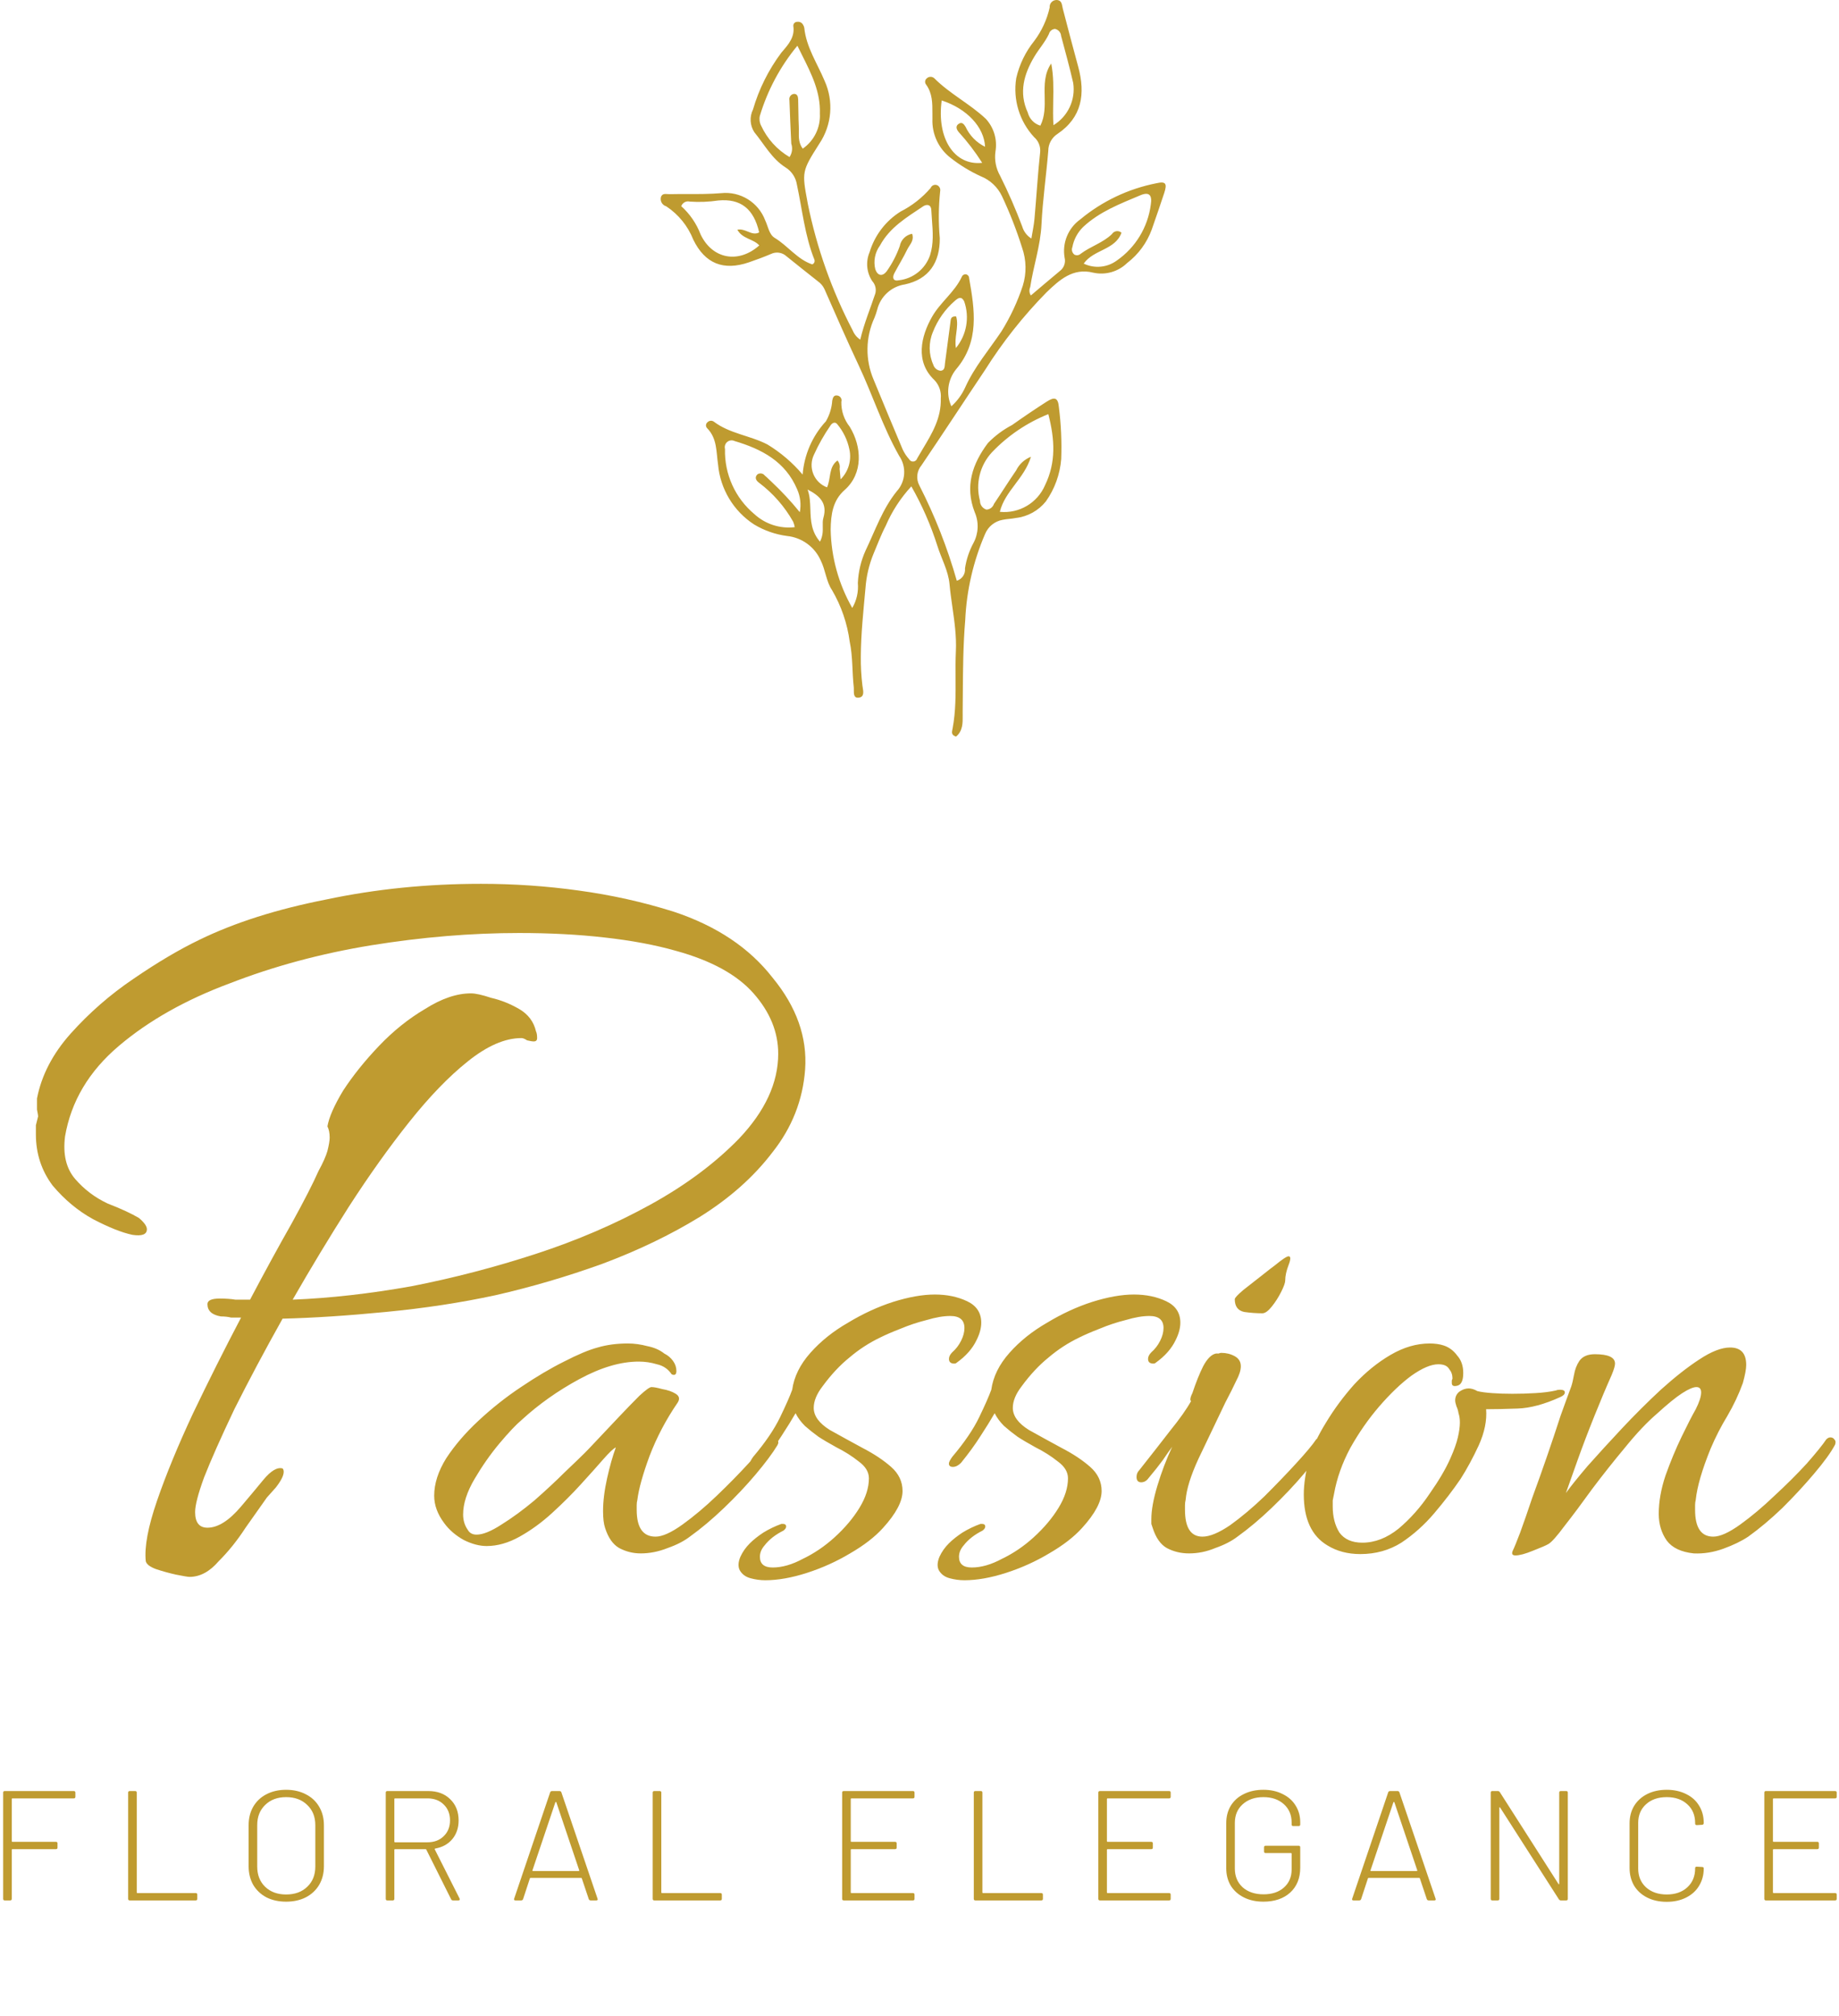 <svg width="437" height="479" viewBox="0 0 437 479" fill="none" xmlns="http://www.w3.org/2000/svg">
<g clip-path="url(#clip0_0_1)">
<path fill-rule="evenodd" clip-rule="evenodd" d="M208.004 69.719C206.809 73.335 205.325 76.845 204.424 80.691C203.619 80.165 202.994 79.405 202.631 78.513C197.694 69.063 194.108 58.964 191.979 48.512C191.953 48.368 191.926 48.227 191.901 48.089C190.541 40.799 190.524 40.703 194.725 34.096C197.676 29.68 198.139 24.048 195.949 19.207C194.212 15.049 191.591 11.244 191.118 6.599C191.071 6.337 190.97 6.089 190.821 5.869C190.561 5.388 190.034 5.117 189.493 5.184C189.222 5.167 188.958 5.27 188.77 5.465C188.582 5.661 188.49 5.929 188.518 6.199C188.913 8.734 187.394 10.505 186.001 12.128C185.889 12.258 185.779 12.387 185.67 12.515C182.631 16.577 180.347 21.154 178.928 26.028C178.079 27.756 178.203 29.805 179.255 31.417C181.61 34.282 183.401 37.703 186.635 39.757C188.106 40.656 189.106 42.16 189.368 43.867C190.653 49.836 191.24 55.976 193.534 61.709C193.681 62.159 193.449 62.645 193.007 62.812C189.476 61.631 187.233 58.41 184.082 56.509C182.758 55.711 182.521 53.791 181.836 52.359C180.225 48.068 175.925 45.409 171.376 45.891C168.704 46.112 166.034 46.108 163.365 46.103C161.95 46.101 160.535 46.099 159.12 46.13C158.955 46.134 158.784 46.121 158.613 46.108C157.982 46.061 157.352 46.013 157.065 46.792C156.803 47.747 157.357 48.736 158.307 49.009C161.219 50.928 163.469 53.7 164.75 56.947C167.529 62.637 171.922 64.397 177.972 62.321C179.733 61.717 181.485 61.069 183.198 60.341C184.426 59.741 185.896 59.959 186.897 60.89C189.371 62.905 191.888 64.866 194.384 66.854C195.032 67.311 195.553 67.927 195.897 68.643C198.573 74.722 201.231 80.811 204.058 86.82C207.4 93.924 209.786 101.464 213.667 108.305C215.458 110.9 215.221 114.391 213.095 116.72C209.7 120.926 207.984 126.011 205.687 130.795C204.588 133.227 203.965 135.849 203.851 138.518C204.03 140.581 203.566 142.649 202.522 144.436C199.283 138.768 197.519 132.374 197.391 125.843C197.439 122.219 197.88 118.91 200.721 116.397C205.128 112.499 204.835 106.154 201.913 101.375C200.581 99.699 199.878 97.606 199.926 95.463C200.027 95.14 199.982 94.79 199.804 94.504C199.626 94.218 199.332 94.023 198.999 93.97C198.099 93.813 197.916 94.488 197.765 95.167C197.65 96.902 197.135 98.587 196.26 100.089C193.045 103.563 191.096 108.025 190.73 112.75C188.347 109.93 185.524 107.515 182.37 105.6C178.238 103.449 173.382 103.044 169.576 100.138C169.103 99.845 168.49 99.924 168.107 100.328C167.897 100.502 167.771 100.758 167.762 101.031C167.753 101.304 167.862 101.568 168.061 101.755C170.442 104.187 170.178 107.341 170.633 110.356C171.148 116.173 174.308 121.429 179.2 124.603C181.6 126.047 184.272 126.979 187.048 127.34C190.549 127.709 193.588 129.918 195.023 133.138C196.164 135.429 196.348 138.18 197.688 140.155C199.905 143.928 201.343 148.11 201.916 152.452C202.669 156.007 202.475 159.628 202.875 163.204C202.899 163.416 202.898 163.665 202.896 163.924C202.89 164.832 202.884 165.846 203.982 165.755C205.394 165.638 205.184 164.385 205.006 163.328C204.975 163.147 204.946 162.971 204.926 162.807C204.658 160.56 204.534 158.298 204.555 156.035C204.578 150.551 205.176 145.133 205.666 139.688C205.867 136.899 206.51 134.161 207.57 131.574C208.509 129.367 209.336 127.099 210.446 124.982C211.929 121.51 213.998 118.319 216.561 115.55C219.112 120.028 221.186 124.763 222.748 129.677C223.694 132.721 225.342 135.566 225.636 138.79C225.802 140.602 226.059 142.409 226.317 144.215C226.814 147.693 227.31 151.17 227.146 154.683C227.048 156.783 227.06 158.887 227.072 160.992C227.095 165.01 227.118 169.029 226.376 173.013C226.36 173.099 226.341 173.186 226.323 173.274C226.176 173.953 226.028 174.636 227.18 175C228.799 173.669 228.779 171.768 228.76 169.986C228.757 169.716 228.754 169.449 228.757 169.186C228.772 167.809 228.781 166.433 228.791 165.057C228.831 159.142 228.871 153.231 229.366 147.319C229.685 140.258 231.289 133.315 234.098 126.832C234.824 125.094 236.378 123.841 238.228 123.503C239.266 123.28 240.352 123.28 241.391 123.059C244.207 122.743 246.783 121.317 248.55 119.097C250.635 116.139 251.887 112.673 252.175 109.063C252.326 104.924 252.139 100.781 251.616 96.673C251.421 94.532 250.653 94.188 248.757 95.402C245.961 97.191 243.212 99.058 240.5 100.974C238.376 102.086 236.44 103.528 234.764 105.246C231.055 110.191 229.229 115.555 231.624 121.695C232.645 124.046 232.535 126.737 231.325 128.996C230.31 130.874 229.629 132.916 229.312 135.028C229.449 136.349 228.633 137.582 227.365 137.971C225.144 130.154 222.165 122.575 218.47 115.341C217.638 113.788 217.839 111.884 218.977 110.54C224.057 103.047 229.003 95.463 234.047 87.945C238.243 81.287 243.138 75.099 248.649 69.485C251.749 66.499 254.951 63.574 259.767 64.776C262.674 65.427 265.713 64.564 267.846 62.481C270.508 60.446 272.533 57.691 273.685 54.54C274.688 51.651 275.7 48.764 276.653 45.858C277.391 43.605 277.03 43.023 274.802 43.535C268.138 44.84 261.907 47.799 256.681 52.142C253.811 54.207 252.373 57.736 252.984 61.224C253.275 62.405 252.831 63.646 251.86 64.375C249.547 66.294 247.265 68.248 244.96 70.196C244.576 69.6 244.519 68.849 244.811 68.201C245.561 63.211 247.244 58.417 247.49 53.299C247.772 47.46 248.626 41.651 249.103 35.818C249.106 34.211 249.918 32.713 251.26 31.835C257.142 27.886 257.939 22.294 256.235 15.936C254.995 11.308 253.735 6.685 252.549 2.043C252.316 1.127 252.38 0.087 251.125 0.001C250.652 -0.018 250.193 0.169 249.868 0.514C249.544 0.86 249.384 1.329 249.432 1.802C248.784 4.662 247.542 7.353 245.789 9.702C243.696 12.293 242.224 15.33 241.485 18.58C240.679 23.65 242.243 28.81 245.728 32.573C246.738 33.441 247.276 34.739 247.178 36.069C246.608 41.368 246.292 46.694 245.821 52.005C245.687 53.506 245.355 54.99 245.085 56.668C244.034 56.019 243.26 55.003 242.912 53.816C241.366 49.703 239.608 45.673 237.645 41.742C236.658 40.004 236.272 37.987 236.548 36.006C237.03 33.201 236.187 30.331 234.265 28.236C230.489 24.675 225.73 22.318 222.033 18.608C221.518 18.123 220.712 18.133 220.209 18.63C219.774 18.992 219.707 19.636 220.058 20.081C221.579 22.159 221.572 24.519 221.565 26.865C221.564 27.311 221.562 27.757 221.572 28.2C221.411 31.845 223.044 35.338 225.941 37.548C228.14 39.268 230.533 40.723 233.07 41.883C235.273 42.762 237.065 44.44 238.088 46.584C239.96 50.559 241.56 54.656 242.879 58.848C243.903 61.76 243.963 64.926 243.049 67.875C241.796 71.677 240.094 75.317 237.979 78.715C235.033 83.113 231.549 87.155 229.351 92.056C228.577 93.757 227.461 95.279 226.073 96.526C224.756 93.63 225.183 90.237 227.175 87.758C232.817 81.133 231.626 73.627 230.288 66.072C230.295 65.646 230.001 65.275 229.585 65.185C229.17 65.095 228.749 65.312 228.58 65.703C226.867 69.414 223.447 71.793 221.459 75.301C218.86 79.888 217.386 85.928 222.078 90.332C223.176 91.494 223.715 93.078 223.556 94.67C223.697 99.291 221.507 102.938 219.313 106.59C218.85 107.36 218.387 108.131 217.945 108.911C217.826 109.313 217.478 109.602 217.062 109.647C216.646 109.691 216.245 109.481 216.044 109.114C215.423 108.42 214.907 107.641 214.51 106.798C212.178 101.275 209.874 95.74 207.597 90.193C205.581 85.474 205.659 80.119 207.814 75.461C208.063 74.843 208.276 74.21 208.451 73.567C209.228 70.413 211.83 68.042 215.037 67.566C220.72 66.34 223.353 62.395 223.324 56.605C222.989 52.886 223.018 49.143 223.41 45.429C223.527 44.889 223.284 44.334 222.808 44.054C222.514 43.891 222.163 43.864 221.847 43.978C221.531 44.092 221.278 44.337 221.155 44.651C219.159 46.974 216.727 48.881 213.998 50.265C210.463 52.483 207.85 55.909 206.64 59.909C205.683 62.162 205.92 64.746 207.271 66.787C207.999 67.575 208.276 68.68 208.004 69.719ZM250.275 24.014C250.329 20.993 250.383 18.02 249.798 15.073C248.136 17.506 248.188 20.181 248.241 22.873C248.288 25.238 248.335 27.617 247.219 29.856C245.743 29.412 244.607 28.226 244.225 26.73C242.048 21.987 243.316 17.599 245.799 13.438C246.885 11.618 248.337 10.025 249.254 8.076C249.426 7.406 250.005 6.92 250.693 6.869C251.499 7.031 252.095 7.714 252.149 8.535C253.146 12.246 254.161 15.954 255.022 19.697C255.635 23.69 253.78 27.659 250.328 29.744C250.207 27.812 250.241 25.904 250.275 24.014ZM180.557 27.549C182.386 21.444 185.422 15.769 189.484 10.863C189.836 11.585 190.191 12.294 190.543 12.994C192.861 17.618 194.998 21.88 194.825 26.987C195.006 30.282 193.467 33.435 190.76 35.314C189.786 34.059 189.807 32.645 189.827 31.256C189.833 30.836 189.84 30.418 189.818 30.008C189.707 27.888 189.738 25.761 189.666 23.639C189.643 22.968 189.475 22.226 188.584 22.321C188.252 22.38 187.959 22.573 187.772 22.854C187.585 23.134 187.52 23.48 187.592 23.809C187.71 27.252 187.869 30.694 188.03 34.136C188.397 35.202 188.242 36.378 187.612 37.312C184.663 35.576 182.313 32.981 180.874 29.872C180.498 29.159 180.386 28.337 180.557 27.549ZM233.397 38.686C226.755 39.415 222.548 32.86 223.774 23.866C229.706 25.788 233.857 30.148 234.083 34.872C232.042 33.874 230.406 32.202 229.451 30.136C229.081 29.543 228.646 28.927 227.9 29.364C226.962 29.914 227.271 30.728 227.819 31.38C229.886 33.649 231.752 36.093 233.397 38.686ZM265.407 61.884C263.117 63.575 260.084 63.861 257.519 62.629C259.889 59.241 265.012 59.428 266.499 55.289C266.167 54.993 265.723 54.858 265.283 54.922C264.844 54.986 264.455 55.242 264.222 55.62C262.072 57.699 259.153 58.527 256.814 60.286C256.413 60.661 255.821 60.748 255.329 60.504C254.774 60.093 254.567 59.359 254.825 58.719C255.168 56.871 256.082 55.178 257.435 53.877C261.329 50.256 266.204 48.41 270.961 46.401C273.097 45.499 273.838 46.359 273.457 48.658C272.751 54.006 269.828 58.808 265.407 61.884ZM170.685 47.631C175.991 47.129 179.132 49.607 180.401 55.214C179.443 55.727 178.599 55.385 177.704 55.022C176.944 54.714 176.148 54.392 175.214 54.566C176.417 56.796 179.053 56.735 180.425 58.309C175.517 62.673 169.312 61.603 166.493 55.718C165.518 53.136 163.937 50.827 161.885 48.986C162.184 48.145 163.075 47.673 163.937 47.898C166.189 48.055 168.452 47.965 170.685 47.631ZM216.077 58.447C216.606 57.633 217.164 56.776 216.754 55.539C215.258 55.806 214.084 56.975 213.809 58.473C213.048 60.612 211.994 62.635 210.679 64.484C209.678 65.747 208.56 65.527 208.007 64.008C207.507 62.044 207.912 59.959 209.111 58.326C211.408 54.034 215.478 51.629 219.336 49.04C220.19 48.467 221.245 48.525 221.309 49.938C221.344 50.712 221.403 51.488 221.461 52.264C221.673 55.076 221.885 57.891 220.995 60.672C219.872 63.908 216.995 66.209 213.598 66.588C212.256 66.877 211.949 65.992 212.54 64.879C213.536 62.999 214.665 61.186 215.587 59.272C215.721 58.993 215.897 58.722 216.077 58.447ZM229.115 71.583C230.444 75.371 229.703 79.579 227.159 82.68C226.939 81.477 227.094 80.286 227.247 79.111C227.42 77.782 227.591 76.472 227.213 75.184C225.994 75.07 225.924 75.769 225.856 76.458C225.846 76.552 225.837 76.645 225.825 76.737C225.403 79.901 224.972 83.064 224.566 86.231C224.467 87.005 224.565 87.987 223.555 88.085C222.729 88.028 222.024 87.465 221.785 86.671C220.671 84.204 220.633 81.384 221.679 78.887C222.796 76.018 224.596 73.466 226.923 71.453C227.735 70.74 228.466 70.329 229.115 71.583ZM235.734 107.436C239.495 103.494 244.058 100.41 249.114 98.392C250.682 104.49 250.945 109.874 248.338 115.261C246.52 119.498 242.169 122.063 237.59 121.597C238.816 116.632 243.399 113.737 244.986 108.516C243.457 109.116 242.205 110.265 241.475 111.74C239.669 114.368 237.979 117.075 236.195 119.718C235.937 120.499 235.226 121.039 234.407 121.075C233.493 120.789 232.87 119.942 232.87 118.982C231.765 114.896 232.848 110.528 235.734 107.436ZM201.841 106.771C202.403 109.343 201.615 112.024 199.752 113.88C199.639 112.651 199.568 112.005 199.522 111.357C199.657 110.661 199.468 109.942 199.009 109.402C196.845 110.965 197.49 113.728 196.525 115.785C195.042 115.23 193.859 114.075 193.267 112.604C192.675 111.132 192.727 109.479 193.411 108.047C194.501 105.634 195.805 103.323 197.307 101.144C197.665 100.545 198.387 100.083 198.932 100.748C200.388 102.481 201.388 104.551 201.841 106.771ZM189.444 116.29C190.191 117.982 190.405 119.864 190.055 121.682C187.944 119.081 185.657 116.628 183.211 114.341C182.709 113.902 182.263 113.395 181.742 112.984C181.325 112.425 180.538 112.304 179.973 112.711C179.235 113.457 179.68 114.199 180.392 114.706C183.693 117.196 186.447 120.342 188.48 123.948C188.654 124.364 188.78 124.798 188.857 125.241C185.368 125.655 181.873 124.529 179.277 122.156C174.699 118.339 172.12 112.629 172.281 106.663C172.118 106.052 172.323 105.401 172.808 104.995C173.293 104.59 173.968 104.504 174.539 104.775C180.978 106.681 186.652 109.633 189.444 116.29ZM195.511 125.021C195.536 126.115 195.564 127.318 194.851 128.687C192.746 126.252 192.655 123.585 192.567 121.002C192.512 119.375 192.458 117.782 191.902 116.302C194.717 117.735 196.684 119.504 195.662 123.03C195.479 123.659 195.495 124.318 195.511 125.021Z" fill="#BF9B30"/>
</g>
<path d="M152.257 369.052C150.445 369.052 148.74 368.628 147.141 367.778C145.649 366.928 144.53 365.334 143.784 362.997C143.464 362.041 143.304 360.713 143.304 359.014C143.304 356.677 143.624 354.074 144.263 351.206C144.903 348.338 145.596 345.894 146.342 343.876C145.809 344.089 144.796 345.045 143.304 346.744C141.918 348.338 140.16 350.303 138.028 352.64C136.003 354.871 133.711 357.155 131.153 359.492C128.702 361.723 126.144 363.582 123.479 365.069C120.815 366.556 118.203 367.3 115.645 367.3C113.94 367.3 112.128 366.822 110.209 365.866C108.291 364.803 106.745 363.475 105.573 361.882C103.974 359.757 103.175 357.58 103.175 355.349C103.175 352.481 104.134 349.506 106.052 346.426C108.078 343.345 110.636 340.37 113.727 337.502C116.924 334.528 120.282 331.872 123.799 329.535C127.423 327.092 130.834 325.073 134.031 323.48C137.335 321.78 140 320.665 142.025 320.134C144.157 319.496 146.555 319.178 149.22 319.178C150.712 319.178 152.257 319.39 153.856 319.815C155.455 320.134 156.787 320.718 157.853 321.568C158.706 321.993 159.398 322.577 159.931 323.321C160.464 324.064 160.731 324.861 160.731 325.711C160.731 326.561 160.358 326.826 159.612 326.508C158.759 325.233 157.586 324.436 156.094 324.117C154.709 323.692 153.27 323.48 151.778 323.48C147.514 323.48 142.824 324.861 137.708 327.623C132.592 330.385 128.009 333.625 123.959 337.343C122.68 338.405 120.921 340.264 118.683 342.92C116.551 345.47 114.579 348.285 112.767 351.365C110.955 354.446 110.049 357.261 110.049 359.811C110.049 361.191 110.422 362.413 111.169 363.475C111.595 364.219 112.288 364.591 113.247 364.591C114.739 364.591 116.711 363.794 119.162 362.201C121.72 360.607 124.332 358.695 126.996 356.464C129.661 354.127 132.059 351.896 134.191 349.772C136.429 347.647 138.028 346.107 138.987 345.151C139.52 344.62 140.533 343.557 142.025 341.964C143.624 340.264 145.329 338.458 147.141 336.546C148.953 334.634 150.552 332.988 151.937 331.607C153.43 330.226 154.389 329.535 154.815 329.535C155.348 329.535 156.201 329.694 157.373 330.013C158.652 330.226 159.718 330.597 160.571 331.129C161.424 331.66 161.583 332.35 161.05 333.2C158.279 337.237 156.041 341.486 154.336 345.948C152.737 350.303 151.778 353.755 151.458 356.305C151.351 356.73 151.298 357.155 151.298 357.58C151.298 357.898 151.298 358.27 151.298 358.695C151.298 362.944 152.79 365.069 155.775 365.069C157.373 365.069 159.505 364.113 162.17 362.201C164.834 360.289 167.552 358.005 170.323 355.349C173.095 352.693 175.599 350.144 177.838 347.7C180.183 345.151 181.781 343.239 182.634 341.964C182.954 341.645 183.274 341.486 183.593 341.486C184.02 341.486 184.393 341.698 184.712 342.123C185.032 342.442 185.032 342.867 184.712 343.398C183.54 345.31 181.835 347.594 179.596 350.25C177.358 352.906 174.853 355.561 172.082 358.217C169.311 360.873 166.593 363.157 163.928 365.069C162.543 366.131 160.784 367.034 158.652 367.778C156.521 368.628 154.389 369.052 152.257 369.052ZM181.855 375.426C180.682 375.426 179.51 375.267 178.337 374.948C177.165 374.63 176.312 373.992 175.779 373.036C175.353 372.186 175.406 371.124 175.939 369.849C176.472 368.681 177.218 367.618 178.177 366.662C179.03 365.812 180.096 364.963 181.375 364.113C182.761 363.263 184.199 362.572 185.692 362.041H186.011C186.544 362.041 186.811 362.254 186.811 362.679C186.811 362.997 186.598 363.316 186.171 363.635C184.253 364.591 182.761 365.759 181.695 367.14C180.949 367.99 180.576 368.893 180.576 369.849C180.576 371.549 181.588 372.399 183.613 372.399C185.852 372.399 188.25 371.708 190.808 370.327C193.472 369.052 195.977 367.353 198.322 365.228C200.774 362.997 202.745 360.66 204.238 358.217C205.73 355.774 206.476 353.437 206.476 351.206C206.476 349.719 205.676 348.391 204.078 347.222C202.479 345.948 200.72 344.832 198.802 343.876C196.883 342.814 195.444 341.964 194.485 341.327C193.313 340.477 192.247 339.627 191.287 338.777C190.328 337.821 189.582 336.812 189.049 335.75C188.196 337.237 187.077 339.043 185.692 341.167C184.413 343.186 182.867 345.31 181.055 347.541C180.416 348.178 179.776 348.497 179.137 348.497C178.497 348.497 178.177 348.231 178.177 347.7C178.177 347.382 178.444 346.85 178.977 346.107C181.855 342.708 183.986 339.574 185.372 336.706C186.758 333.837 187.717 331.66 188.25 330.172C188.676 327.092 190.115 324.17 192.566 321.409C195.018 318.647 198.002 316.256 201.52 314.238C205.037 312.113 208.608 310.467 212.231 309.298C215.962 308.13 219.266 307.546 222.144 307.546C225.022 307.546 227.58 308.077 229.818 309.139C232.056 310.201 233.175 311.901 233.175 314.238C233.175 315.513 232.802 316.894 232.056 318.381C231.097 320.399 229.498 322.205 227.26 323.799C227.153 323.905 226.994 323.958 226.78 323.958C225.928 323.958 225.501 323.586 225.501 322.843C225.501 322.311 225.768 321.78 226.301 321.249C227.153 320.506 227.846 319.603 228.379 318.54C228.912 317.478 229.179 316.469 229.179 315.513C229.179 313.601 228.059 312.645 225.821 312.645C224.222 312.645 222.357 312.963 220.225 313.601C218.094 314.132 216.015 314.822 213.99 315.672C212.072 316.416 210.473 317.106 209.194 317.744C206.529 319.018 204.078 320.612 201.839 322.524C199.601 324.33 197.469 326.614 195.444 329.376C194.059 331.182 193.366 332.881 193.366 334.475C193.366 336.387 194.645 338.14 197.203 339.733C199.868 341.22 202.479 342.654 205.037 344.035C207.702 345.416 209.94 346.904 211.752 348.497C213.564 350.09 214.47 352.003 214.47 354.233C214.47 356.677 212.924 359.598 209.833 362.997C207.915 365.122 205.303 367.14 201.999 369.052C198.802 370.965 195.391 372.505 191.767 373.673C188.143 374.842 184.839 375.426 181.855 375.426ZM229.163 375.426C227.99 375.426 226.818 375.267 225.645 374.948C224.473 374.63 223.62 373.992 223.087 373.036C222.661 372.186 222.714 371.124 223.247 369.849C223.78 368.681 224.526 367.618 225.485 366.662C226.338 365.812 227.404 364.963 228.683 364.113C230.069 363.263 231.507 362.572 233 362.041H233.319C233.852 362.041 234.119 362.254 234.119 362.679C234.119 362.997 233.906 363.316 233.479 363.635C231.561 364.591 230.069 365.759 229.003 367.14C228.257 367.99 227.884 368.893 227.884 369.849C227.884 371.549 228.896 372.399 230.921 372.399C233.159 372.399 235.558 371.708 238.116 370.327C240.78 369.052 243.285 367.353 245.63 365.228C248.081 362.997 250.053 360.66 251.545 358.217C253.038 355.774 253.784 353.437 253.784 351.206C253.784 349.719 252.984 348.391 251.386 347.222C249.787 345.948 248.028 344.832 246.11 343.876C244.191 342.814 242.752 341.964 241.793 341.327C240.62 340.477 239.555 339.627 238.595 338.777C237.636 337.821 236.89 336.812 236.357 335.75C235.504 337.237 234.385 339.043 233 341.167C231.721 343.186 230.175 345.31 228.363 347.541C227.724 348.178 227.084 348.497 226.445 348.497C225.805 348.497 225.485 348.231 225.485 347.7C225.485 347.382 225.752 346.85 226.285 346.107C229.163 342.708 231.294 339.574 232.68 336.706C234.065 333.837 235.025 331.66 235.558 330.172C235.984 327.092 237.423 324.17 239.874 321.409C242.326 318.647 245.31 316.256 248.828 314.238C252.345 312.113 255.915 310.467 259.539 309.298C263.27 308.13 266.574 307.546 269.452 307.546C272.33 307.546 274.888 308.077 277.126 309.139C279.364 310.201 280.483 311.901 280.483 314.238C280.483 315.513 280.11 316.894 279.364 318.381C278.405 320.399 276.806 322.205 274.568 323.799C274.461 323.905 274.301 323.958 274.088 323.958C273.236 323.958 272.809 323.586 272.809 322.843C272.809 322.311 273.076 321.78 273.609 321.249C274.461 320.506 275.154 319.603 275.687 318.54C276.22 317.478 276.486 316.469 276.486 315.513C276.486 313.601 275.367 312.645 273.129 312.645C271.53 312.645 269.665 312.963 267.533 313.601C265.402 314.132 263.323 314.822 261.298 315.672C259.379 316.416 257.781 317.106 256.502 317.744C253.837 319.018 251.386 320.612 249.147 322.524C246.909 324.33 244.777 326.614 242.752 329.376C241.367 331.182 240.674 332.881 240.674 334.475C240.674 336.387 241.953 338.14 244.511 339.733C247.175 341.22 249.787 342.654 252.345 344.035C255.009 345.416 257.248 346.904 259.06 348.497C260.872 350.09 261.778 352.003 261.778 354.233C261.778 356.677 260.232 359.598 257.141 362.997C255.223 365.122 252.611 367.14 249.307 369.052C246.11 370.965 242.699 372.505 239.075 373.673C235.451 374.842 232.147 375.426 229.163 375.426ZM299.973 312.007C298.587 312.007 297.148 311.901 295.656 311.689C294.164 311.37 293.418 310.361 293.418 308.661C293.418 308.342 294.11 307.599 295.496 306.43C296.988 305.262 298.48 304.093 299.973 302.925C301.571 301.65 302.531 300.906 302.85 300.694C304.662 299.207 305.781 298.463 306.208 298.463C306.741 298.463 306.741 299.153 306.208 300.534C305.675 301.915 305.408 303.137 305.408 304.199C305.408 304.73 305.089 305.633 304.449 306.908C303.81 308.183 303.063 309.351 302.211 310.414C301.358 311.476 300.612 312.007 299.973 312.007ZM282.546 369.052C280.627 369.052 278.869 368.628 277.27 367.778C275.778 366.928 274.659 365.334 273.912 362.997C273.806 362.679 273.699 362.36 273.593 362.041C273.593 361.723 273.593 361.351 273.593 360.926C273.593 358.801 274.072 356.146 275.032 352.959C275.991 349.772 277.163 346.691 278.549 343.717C277.909 344.567 277.163 345.629 276.311 346.904C275.458 348.072 274.232 349.612 272.633 351.525C272.207 351.95 271.727 352.162 271.194 352.162C270.448 352.162 270.075 351.737 270.075 350.887C270.075 350.25 270.288 349.719 270.715 349.294C273.486 345.788 275.938 342.654 278.069 339.892C280.308 337.131 281.96 334.793 283.025 332.881C283.025 332.775 282.972 332.722 282.866 332.722C282.866 332.616 282.866 332.51 282.866 332.403C282.866 332.085 283.025 331.607 283.345 330.969C284.198 328.42 285.051 326.295 285.903 324.595C286.863 322.79 287.875 321.78 288.941 321.568C289.154 321.568 289.367 321.568 289.58 321.568C289.794 321.462 290.007 321.409 290.22 321.409C291.392 321.409 292.458 321.674 293.418 322.205C294.377 322.736 294.856 323.533 294.856 324.595C294.856 325.551 294.483 326.72 293.737 328.101C293.098 329.482 292.245 331.182 291.179 333.2C288.834 338.087 286.703 342.548 284.784 346.585C282.972 350.515 281.96 353.755 281.746 356.305C281.64 356.73 281.587 357.155 281.587 357.58C281.587 357.898 281.587 358.27 281.587 358.695C281.587 362.944 282.972 365.069 285.743 365.069C287.449 365.069 289.634 364.166 292.298 362.36C294.963 360.448 297.681 358.164 300.452 355.508C303.223 352.746 305.728 350.144 307.966 347.7C310.311 345.151 311.91 343.239 312.763 341.964C313.083 341.645 313.402 341.486 313.722 341.486C314.148 341.486 314.468 341.645 314.681 341.964C315.001 342.283 315.054 342.708 314.841 343.239C313.882 345.045 312.23 347.329 309.885 350.09C307.647 352.746 305.089 355.455 302.211 358.217C299.44 360.873 296.722 363.157 294.057 365.069C292.671 366.131 290.913 367.034 288.781 367.778C286.756 368.628 284.678 369.052 282.546 369.052ZM323.248 369.212C320.264 369.212 317.652 368.521 315.414 367.14C311.684 364.91 309.818 360.873 309.818 355.03C309.818 352.587 310.245 349.772 311.097 346.585C311.843 343.929 313.176 341.061 315.094 337.98C317.013 334.793 319.251 331.766 321.809 328.898C324.474 326.03 327.352 323.692 330.443 321.887C333.534 320.081 336.625 319.178 339.716 319.178C340.995 319.178 342.114 319.337 343.073 319.656C344.352 320.081 345.418 320.877 346.271 322.046C347.23 323.108 347.709 324.489 347.709 326.189C347.709 327.995 347.23 329.004 346.271 329.216C345.418 329.429 344.992 329.216 344.992 328.579C344.992 328.367 344.992 328.154 344.992 327.942C345.098 327.729 345.151 327.57 345.151 327.464C345.151 326.614 344.885 325.87 344.352 325.233C343.926 324.489 343.073 324.117 341.794 324.117C340.089 324.117 337.957 325.02 335.399 326.826C332.947 328.632 330.389 331.075 327.725 334.156C325.167 337.13 322.875 340.424 320.85 344.035C318.931 347.647 317.652 351.259 317.013 354.871C316.906 355.402 316.8 355.933 316.693 356.464C316.693 356.889 316.693 357.367 316.693 357.898C316.693 360.342 317.226 362.413 318.292 364.113C319.464 365.706 321.276 366.503 323.728 366.503C326.712 366.503 329.59 365.388 332.361 363.157C335.132 360.82 337.584 358.058 339.716 354.871C341.954 351.684 343.606 348.869 344.672 346.426C345.524 344.513 346.111 342.867 346.43 341.486C346.75 340.105 346.91 338.936 346.91 337.98C346.91 337.13 346.803 336.387 346.59 335.75C346.484 335.112 346.324 334.581 346.111 334.156C345.898 333.519 345.791 333.041 345.791 332.722C345.791 331.872 346.111 331.182 346.75 330.65C347.496 330.119 348.242 329.854 348.988 329.854C349.628 329.854 350.321 330.066 351.067 330.491C351.92 330.704 353.092 330.863 354.584 330.969C356.076 331.075 357.675 331.129 359.381 331.129C361.192 331.129 363.004 331.075 364.816 330.969C366.735 330.863 368.387 330.65 369.773 330.332C369.986 330.226 370.306 330.172 370.732 330.172C371.478 330.172 371.851 330.385 371.851 330.81C371.851 331.235 371.478 331.607 370.732 331.925C367.001 333.625 363.644 334.528 360.66 334.634C357.782 334.74 355.277 334.793 353.145 334.793C353.358 337.449 352.772 340.317 351.387 343.398C350.001 346.372 348.562 349.028 347.07 351.365C345.258 354.021 343.18 356.73 340.835 359.492C338.49 362.254 335.878 364.591 333.001 366.503C330.123 368.309 326.872 369.212 323.248 369.212ZM360.113 369.53C359.367 369.53 359.154 369.159 359.474 368.415C359.794 367.778 360.38 366.344 361.232 364.113C362.085 361.776 363.044 359.014 364.11 355.827C365.283 352.64 366.455 349.347 367.628 345.948C368.8 342.548 369.866 339.361 370.825 336.387C371.891 333.412 372.744 331.075 373.383 329.376C373.596 328.738 373.81 327.835 374.023 326.667C374.236 325.392 374.662 324.277 375.302 323.321C376.048 322.258 377.274 321.727 378.979 321.727C382.176 321.727 383.775 322.471 383.775 323.958C383.775 324.489 383.509 325.392 382.976 326.667C381.697 329.535 380.311 332.828 378.819 336.546C377.327 340.264 375.995 343.77 374.822 347.063C373.65 350.356 372.744 352.906 372.104 354.711C373.17 353.224 374.875 351.1 377.22 348.338C379.672 345.576 382.39 342.601 385.374 339.414C388.358 336.228 391.449 333.147 394.647 330.172C397.951 327.198 400.989 324.808 403.76 323.002C406.638 321.09 409.089 320.134 411.114 320.134C413.672 320.134 414.951 321.515 414.951 324.277C414.951 325.233 414.685 326.667 414.152 328.579C413.193 331.235 411.967 333.837 410.475 336.387C408.983 338.83 407.65 341.433 406.478 344.195C404.453 349.188 403.28 353.224 402.961 356.305C402.854 356.73 402.801 357.155 402.801 357.58C402.801 357.898 402.801 358.27 402.801 358.695C402.801 362.944 404.24 365.069 407.117 365.069C408.716 365.069 410.848 364.113 413.513 362.201C416.177 360.289 418.895 358.005 421.666 355.349C424.544 352.693 427.102 350.144 429.341 347.7C431.579 345.151 433.124 343.239 433.977 341.964C434.297 341.645 434.616 341.486 434.936 341.486C435.363 341.486 435.682 341.645 435.896 341.964C436.215 342.283 436.269 342.708 436.055 343.239C435.096 345.045 433.444 347.329 431.099 350.09C428.861 352.746 426.356 355.455 423.585 358.217C420.814 360.873 418.096 363.157 415.431 365.069C413.832 366.131 411.861 367.087 409.516 367.937C407.171 368.787 404.826 369.159 402.481 369.052C399.497 368.734 397.365 367.725 396.086 366.025C394.807 364.219 394.167 362.094 394.167 359.651C394.167 356.783 394.7 353.755 395.766 350.569C396.939 347.275 398.218 344.195 399.603 341.327C400.989 338.458 402.108 336.281 402.961 334.793C403.813 333.094 404.24 331.766 404.24 330.81C404.24 329.96 403.867 329.535 403.121 329.535C402.374 329.535 401.255 330.013 399.763 330.969C398.271 331.925 396.246 333.572 393.688 335.909C391.343 337.927 388.838 340.583 386.173 343.876C383.509 347.063 380.897 350.356 378.339 353.755C375.888 357.155 373.703 360.076 371.784 362.519C369.972 364.963 368.693 366.397 367.947 366.822C367.414 367.14 366.189 367.671 364.27 368.415C362.458 369.159 361.073 369.53 360.113 369.53Z" fill="#BF9B30"/>
<path d="M45.032 374.629C44.677 374.629 43.611 374.453 41.835 374.098C40.236 373.744 38.637 373.302 37.038 372.77C35.617 372.239 34.818 371.619 34.64 370.911C34.285 367.548 35.173 362.768 37.305 356.57C39.437 350.373 42.279 343.468 45.832 335.856C49.562 328.065 53.382 320.452 57.29 313.016C56.579 313.016 55.78 313.016 54.892 313.016C54.181 312.84 53.382 312.751 52.493 312.751C50.362 312.396 49.296 311.423 49.296 309.829C49.296 308.944 50.273 308.502 52.227 308.502C53.648 308.502 54.892 308.591 55.957 308.767C57.023 308.767 58.178 308.767 59.421 308.767C62.974 302.039 66.26 296.02 69.281 290.708C72.3 285.22 74.432 281.059 75.676 278.226C76.742 276.279 77.452 274.685 77.807 273.446C78.163 272.029 78.34 270.967 78.34 270.259C78.34 269.197 78.163 268.311 77.807 267.603C78.163 265.479 79.406 262.646 81.538 259.105C83.847 255.564 86.689 252.023 90.065 248.482C93.44 244.941 97.082 242.02 100.99 239.718C104.898 237.239 108.539 236 111.915 236C112.98 236 114.579 236.354 116.711 237.062C119.02 237.593 121.241 238.479 123.373 239.718C125.504 240.957 126.837 242.728 127.37 245.029C127.547 245.384 127.636 245.915 127.636 246.623C127.636 247.154 127.37 247.42 126.837 247.42C126.481 247.42 125.948 247.331 125.238 247.154C124.705 246.8 124.261 246.623 123.905 246.623C119.997 246.623 115.734 248.482 111.115 252.2C106.674 255.741 102.055 260.521 97.259 266.541C92.463 272.561 87.666 279.289 82.87 286.725C78.251 293.984 73.81 301.331 69.547 308.767C78.429 308.413 87.844 307.35 97.792 305.58C107.74 303.632 117.599 301.066 127.37 297.879C137.139 294.692 146.199 290.797 154.549 286.193C162.898 281.59 169.914 276.367 175.599 270.525C181.817 263.974 184.926 257.246 184.926 250.341C184.926 245.207 182.971 240.426 179.063 236C175.156 231.574 169.027 228.21 160.677 225.908C155.704 224.492 150.019 223.429 143.624 222.721C137.406 222.013 130.656 221.659 123.373 221.659C112.004 221.659 100.279 222.633 88.199 224.58C76.297 226.528 65.106 229.538 54.625 233.61C44.144 237.505 35.351 242.462 28.245 248.482C21.14 254.502 16.876 261.672 15.455 269.993C14.922 274.243 15.721 277.606 17.853 280.085C19.985 282.564 22.561 284.511 25.581 285.928C28.778 287.167 31.265 288.318 33.041 289.38C34.285 290.443 34.907 291.328 34.907 292.036C34.907 293.275 33.752 293.718 31.443 293.364C28.956 292.833 25.847 291.594 22.116 289.646C18.564 287.698 15.366 285.043 12.524 281.679C9.859 278.138 8.527 274.066 8.527 269.462C8.527 268.754 8.527 268.046 8.527 267.338C8.704 266.63 8.882 265.921 9.06 265.213C9.06 265.036 8.971 264.505 8.793 263.62C8.793 262.557 8.793 261.672 8.793 260.964C9.859 255.475 12.524 250.341 16.787 245.561C21.228 240.603 26.202 236.266 31.709 232.548C37.394 228.652 42.634 225.554 47.431 223.252C55.78 219.18 65.817 215.993 77.541 213.692C89.265 211.213 101.523 209.974 114.313 209.974C122.129 209.974 129.857 210.505 137.495 211.567C145.312 212.629 152.861 214.312 160.145 216.613C170.27 219.977 178.087 225.2 183.593 232.282C189.278 239.187 191.854 246.446 191.321 254.059C190.788 261.318 188.212 267.869 183.593 273.711C179.153 279.554 173.378 284.689 166.273 289.115C159.345 293.364 151.618 297.082 143.091 300.269C134.741 303.279 126.304 305.757 117.777 307.705C109.605 309.475 100.901 310.803 91.663 311.689C82.604 312.574 74.432 313.105 67.149 313.282C62.885 320.895 59.066 328.065 55.691 334.793C52.493 341.522 50.095 346.921 48.496 350.993C47.075 354.888 46.365 357.633 46.365 359.226C46.365 361.705 47.342 362.944 49.296 362.944C51.783 362.944 54.447 361.262 57.29 357.898C59.244 355.597 61.02 353.473 62.619 351.525C64.395 349.4 65.905 348.514 67.149 348.869C67.326 349.045 67.415 349.311 67.415 349.666C67.415 350.551 66.793 351.79 65.55 353.384C64.307 354.8 63.596 355.597 63.418 355.774C62.175 357.544 60.487 359.934 58.355 362.944C56.401 365.955 54.27 368.61 51.96 370.911C49.829 373.391 47.519 374.629 45.032 374.629Z" fill="#BF9B30"/>
<path d="M17.91 426.881C17.91 427.129 17.781 427.252 17.524 427.252H2.949C2.846 427.252 2.795 427.302 2.795 427.401V437.424C2.795 437.523 2.846 437.572 2.949 437.572H13.283C13.54 437.572 13.668 437.696 13.668 437.943V438.945C13.668 439.193 13.54 439.317 13.283 439.317H2.949C2.846 439.317 2.795 439.366 2.795 439.465V451.121C2.795 451.369 2.666 451.492 2.409 451.492H1.137C0.88 451.492 0.751 451.369 0.751 451.121V425.879C0.751 425.631 0.88 425.508 1.137 425.508H17.524C17.781 425.508 17.91 425.631 17.91 425.879V426.881ZM30.839 451.492C30.582 451.492 30.453 451.369 30.453 451.121V425.879C30.453 425.631 30.582 425.508 30.839 425.508H32.111C32.369 425.508 32.497 425.631 32.497 425.879V449.599C32.497 449.698 32.548 449.748 32.651 449.748H46.494C46.751 449.748 46.88 449.871 46.88 450.119V451.121C46.88 451.369 46.751 451.492 46.494 451.492H30.839ZM67.988 451.789C66.214 451.789 64.646 451.443 63.284 450.75C61.947 450.032 60.906 449.042 60.16 447.78C59.441 446.493 59.081 445.021 59.081 443.363V433.637C59.081 431.979 59.441 430.519 60.16 429.257C60.906 427.97 61.947 426.98 63.284 426.287C64.646 425.57 66.214 425.211 67.988 425.211C69.761 425.211 71.33 425.57 72.692 426.287C74.054 426.98 75.108 427.97 75.854 429.257C76.599 430.519 76.972 431.979 76.972 433.637V443.363C76.972 445.021 76.599 446.493 75.854 447.78C75.108 449.042 74.054 450.032 72.692 450.75C71.33 451.443 69.761 451.789 67.988 451.789ZM67.988 450.082C70.07 450.082 71.741 449.475 73.001 448.263C74.286 447.05 74.928 445.442 74.928 443.437V433.6C74.928 431.62 74.286 430.024 73.001 428.811C71.741 427.574 70.07 426.955 67.988 426.955C65.931 426.955 64.273 427.574 63.014 428.811C61.754 430.024 61.124 431.62 61.124 433.6V443.437C61.124 445.442 61.754 447.05 63.014 448.263C64.273 449.475 65.931 450.082 67.988 450.082ZM107.668 451.492C107.436 451.492 107.282 451.406 107.205 451.233L101.305 439.428C101.28 439.354 101.228 439.317 101.151 439.317H93.864C93.761 439.317 93.709 439.366 93.709 439.465V451.121C93.709 451.369 93.581 451.492 93.324 451.492H92.051C91.794 451.492 91.666 451.369 91.666 451.121V425.879C91.666 425.631 91.794 425.508 92.051 425.508H101.768C103.927 425.508 105.662 426.151 106.973 427.438C108.31 428.725 108.979 430.408 108.979 432.486C108.979 434.243 108.477 435.728 107.475 436.941C106.472 438.129 105.123 438.871 103.426 439.168C103.298 439.218 103.259 439.28 103.31 439.354L109.21 451.047C109.236 451.096 109.248 451.158 109.248 451.233C109.248 451.406 109.146 451.492 108.94 451.492H107.668ZM93.864 427.252C93.761 427.252 93.709 427.302 93.709 427.401V437.535C93.709 437.634 93.761 437.683 93.864 437.683H101.575C103.169 437.683 104.454 437.201 105.431 436.236C106.434 435.27 106.935 434.021 106.935 432.486C106.935 430.927 106.434 429.665 105.431 428.7C104.454 427.735 103.169 427.252 101.575 427.252H93.864ZM140.376 451.492C140.145 451.492 139.99 451.393 139.913 451.195L138.255 446.258C138.23 446.184 138.178 446.147 138.101 446.147H126.071C125.994 446.147 125.942 446.184 125.916 446.258L124.297 451.195C124.22 451.393 124.066 451.492 123.834 451.492H122.485C122.202 451.492 122.099 451.356 122.176 451.084L130.736 425.805C130.813 425.607 130.968 425.508 131.199 425.508H132.934C133.165 425.508 133.32 425.607 133.397 425.805L141.995 451.084L142.034 451.233C142.034 451.406 141.918 451.492 141.687 451.492H140.376ZM126.533 444.328C126.508 444.378 126.508 444.427 126.533 444.477C126.585 444.501 126.636 444.514 126.688 444.514H137.484C137.535 444.514 137.574 444.501 137.6 444.477C137.651 444.427 137.664 444.378 137.638 444.328L132.202 428.18C132.176 428.131 132.137 428.106 132.086 428.106C132.034 428.106 131.996 428.131 131.97 428.18L126.533 444.328ZM155.485 451.492C155.228 451.492 155.099 451.369 155.099 451.121V425.879C155.099 425.631 155.228 425.508 155.485 425.508H156.757C157.014 425.508 157.143 425.631 157.143 425.879V449.599C157.143 449.698 157.194 449.748 157.297 449.748H171.139C171.397 449.748 171.525 449.871 171.525 450.119V451.121C171.525 451.369 171.397 451.492 171.139 451.492H155.485ZM217.318 426.881C217.318 427.129 217.189 427.252 216.932 427.252H202.318C202.215 427.252 202.164 427.302 202.164 427.401V437.424C202.164 437.523 202.215 437.572 202.318 437.572H212.69C212.948 437.572 213.076 437.696 213.076 437.943V438.945C213.076 439.193 212.948 439.317 212.69 439.317H202.318C202.215 439.317 202.164 439.366 202.164 439.465V449.599C202.164 449.698 202.215 449.748 202.318 449.748H216.932C217.189 449.748 217.318 449.871 217.318 450.119V451.121C217.318 451.369 217.189 451.492 216.932 451.492H200.506C200.249 451.492 200.12 451.369 200.12 451.121V425.879C200.12 425.631 200.249 425.508 200.506 425.508H216.932C217.189 425.508 217.318 425.631 217.318 425.879V426.881ZM231.789 451.492C231.532 451.492 231.403 451.369 231.403 451.121V425.879C231.403 425.631 231.532 425.508 231.789 425.508H233.061C233.318 425.508 233.447 425.631 233.447 425.879V449.599C233.447 449.698 233.498 449.748 233.601 449.748H247.444C247.701 449.748 247.829 449.871 247.829 450.119V451.121C247.829 451.369 247.701 451.492 247.444 451.492H231.789ZM278.19 426.881C278.19 427.129 278.062 427.252 277.805 427.252H263.191C263.088 427.252 263.037 427.302 263.037 427.401V437.424C263.037 437.523 263.088 437.572 263.191 437.572H273.563C273.82 437.572 273.949 437.696 273.949 437.943V438.945C273.949 439.193 273.82 439.317 273.563 439.317H263.191C263.088 439.317 263.037 439.366 263.037 439.465V449.599C263.037 449.698 263.088 449.748 263.191 449.748H277.805C278.062 449.748 278.19 449.871 278.19 450.119V451.121C278.19 451.369 278.062 451.492 277.805 451.492H261.379C261.122 451.492 260.993 451.369 260.993 451.121V425.879C260.993 425.631 261.122 425.508 261.379 425.508H277.805C278.062 425.508 278.19 425.631 278.19 425.879V426.881ZM300.22 451.789C298.472 451.789 296.93 451.455 295.593 450.787C294.257 450.119 293.215 449.191 292.47 448.003C291.75 446.79 291.39 445.405 291.39 443.845V433.155C291.39 431.571 291.75 430.185 292.47 428.997C293.215 427.784 294.257 426.856 295.593 426.213C296.93 425.545 298.472 425.211 300.22 425.211C301.943 425.211 303.459 425.545 304.77 426.213C306.107 426.856 307.135 427.76 307.855 428.923C308.6 430.086 308.973 431.422 308.973 432.932V433.452C308.973 433.699 308.845 433.823 308.588 433.823H307.315C307.058 433.823 306.93 433.699 306.93 433.452V432.969C306.93 431.187 306.313 429.739 305.079 428.626C303.845 427.512 302.225 426.955 300.22 426.955C298.19 426.955 296.544 427.525 295.285 428.663C294.051 429.777 293.434 431.249 293.434 433.08V443.92C293.434 445.751 294.051 447.236 295.285 448.374C296.544 449.488 298.202 450.045 300.259 450.045C302.264 450.045 303.871 449.513 305.079 448.448C306.313 447.36 306.93 445.924 306.93 444.142V440.393C306.93 440.294 306.878 440.245 306.775 440.245H300.76C300.503 440.245 300.375 440.121 300.375 439.874V438.871C300.375 438.624 300.503 438.5 300.76 438.5H308.588C308.845 438.5 308.973 438.624 308.973 438.871V443.697C308.973 446.196 308.176 448.176 306.583 449.636C304.989 451.072 302.868 451.789 300.22 451.789ZM339.518 451.492C339.287 451.492 339.133 451.393 339.055 451.195L337.397 446.258C337.372 446.184 337.32 446.147 337.243 446.147H325.213C325.136 446.147 325.084 446.184 325.059 446.258L323.439 451.195C323.362 451.393 323.208 451.492 322.976 451.492H321.627C321.344 451.492 321.241 451.356 321.318 451.084L329.878 425.805C329.956 425.607 330.11 425.508 330.341 425.508H332.076C332.308 425.508 332.462 425.607 332.539 425.805L341.138 451.084L341.176 451.233C341.176 451.406 341.061 451.492 340.829 451.492H339.518ZM325.676 444.328C325.65 444.378 325.65 444.427 325.676 444.477C325.727 444.501 325.778 444.514 325.83 444.514H336.626C336.678 444.514 336.716 444.501 336.742 444.477C336.793 444.427 336.806 444.378 336.78 444.328L331.344 428.18C331.318 428.131 331.279 428.106 331.228 428.106C331.177 428.106 331.138 428.131 331.112 428.18L325.676 444.328ZM370.514 425.879C370.514 425.631 370.643 425.508 370.9 425.508H372.172C372.429 425.508 372.558 425.631 372.558 425.879V451.121C372.558 451.369 372.429 451.492 372.172 451.492H370.9C370.72 451.492 370.566 451.406 370.437 451.233L356.479 429.442C356.453 429.368 356.415 429.344 356.363 429.368C356.312 429.368 356.286 429.405 356.286 429.48V451.121C356.286 451.369 356.158 451.492 355.901 451.492H354.628C354.371 451.492 354.242 451.369 354.242 451.121V425.879C354.242 425.631 354.371 425.508 354.628 425.508H355.939C356.119 425.508 356.273 425.594 356.402 425.768L370.322 447.558C370.347 447.632 370.386 447.669 370.437 447.669C370.489 447.644 370.514 447.595 370.514 447.52V425.879ZM396.067 451.826C394.319 451.826 392.777 451.492 391.44 450.824C390.104 450.156 389.062 449.216 388.317 448.003C387.597 446.766 387.237 445.355 387.237 443.771V433.192C387.237 431.608 387.597 430.222 388.317 429.034C389.062 427.822 390.104 426.881 391.44 426.213C392.777 425.545 394.319 425.211 396.067 425.211C397.79 425.211 399.319 425.545 400.656 426.213C401.992 426.856 403.021 427.772 403.74 428.96C404.486 430.148 404.859 431.521 404.859 433.08V433.117C404.859 433.241 404.82 433.34 404.743 433.414C404.666 433.489 404.576 433.526 404.473 433.526L403.201 433.6C402.944 433.6 402.815 433.476 402.815 433.229V433.117C402.815 431.261 402.198 429.777 400.964 428.663C399.73 427.525 398.098 426.955 396.067 426.955C394.011 426.955 392.366 427.525 391.132 428.663C389.898 429.777 389.281 431.261 389.281 433.117V443.883C389.281 445.739 389.898 447.236 391.132 448.374C392.391 449.513 394.036 450.082 396.067 450.082C398.098 450.082 399.73 449.513 400.964 448.374C402.198 447.236 402.815 445.739 402.815 443.883V443.808C402.815 443.586 402.944 443.474 403.201 443.474L404.473 443.548C404.73 443.548 404.859 443.66 404.859 443.883C404.859 445.442 404.486 446.828 403.74 448.04C403.021 449.228 401.992 450.156 400.656 450.824C399.319 451.492 397.79 451.826 396.067 451.826ZM436.455 426.881C436.455 427.129 436.327 427.252 436.069 427.252H421.456C421.353 427.252 421.301 427.302 421.301 427.401V437.424C421.301 437.523 421.353 437.572 421.456 437.572H431.828C432.085 437.572 432.214 437.696 432.214 437.943V438.945C432.214 439.193 432.085 439.317 431.828 439.317H421.456C421.353 439.317 421.301 439.366 421.301 439.465V449.599C421.301 449.698 421.353 449.748 421.456 449.748H436.069C436.327 449.748 436.455 449.871 436.455 450.119V451.121C436.455 451.369 436.327 451.492 436.069 451.492H419.643C419.386 451.492 419.258 451.369 419.258 451.121V425.879C419.258 425.631 419.386 425.508 419.643 425.508H436.069C436.327 425.508 436.455 425.631 436.455 425.879V426.881Z" fill="#BF9B30"/>
<defs>
<clipPath id="clip0_0_1">
<rect width="120" height="175" fill="white" transform="translate(157)"/>
</clipPath>
</defs>
</svg>
